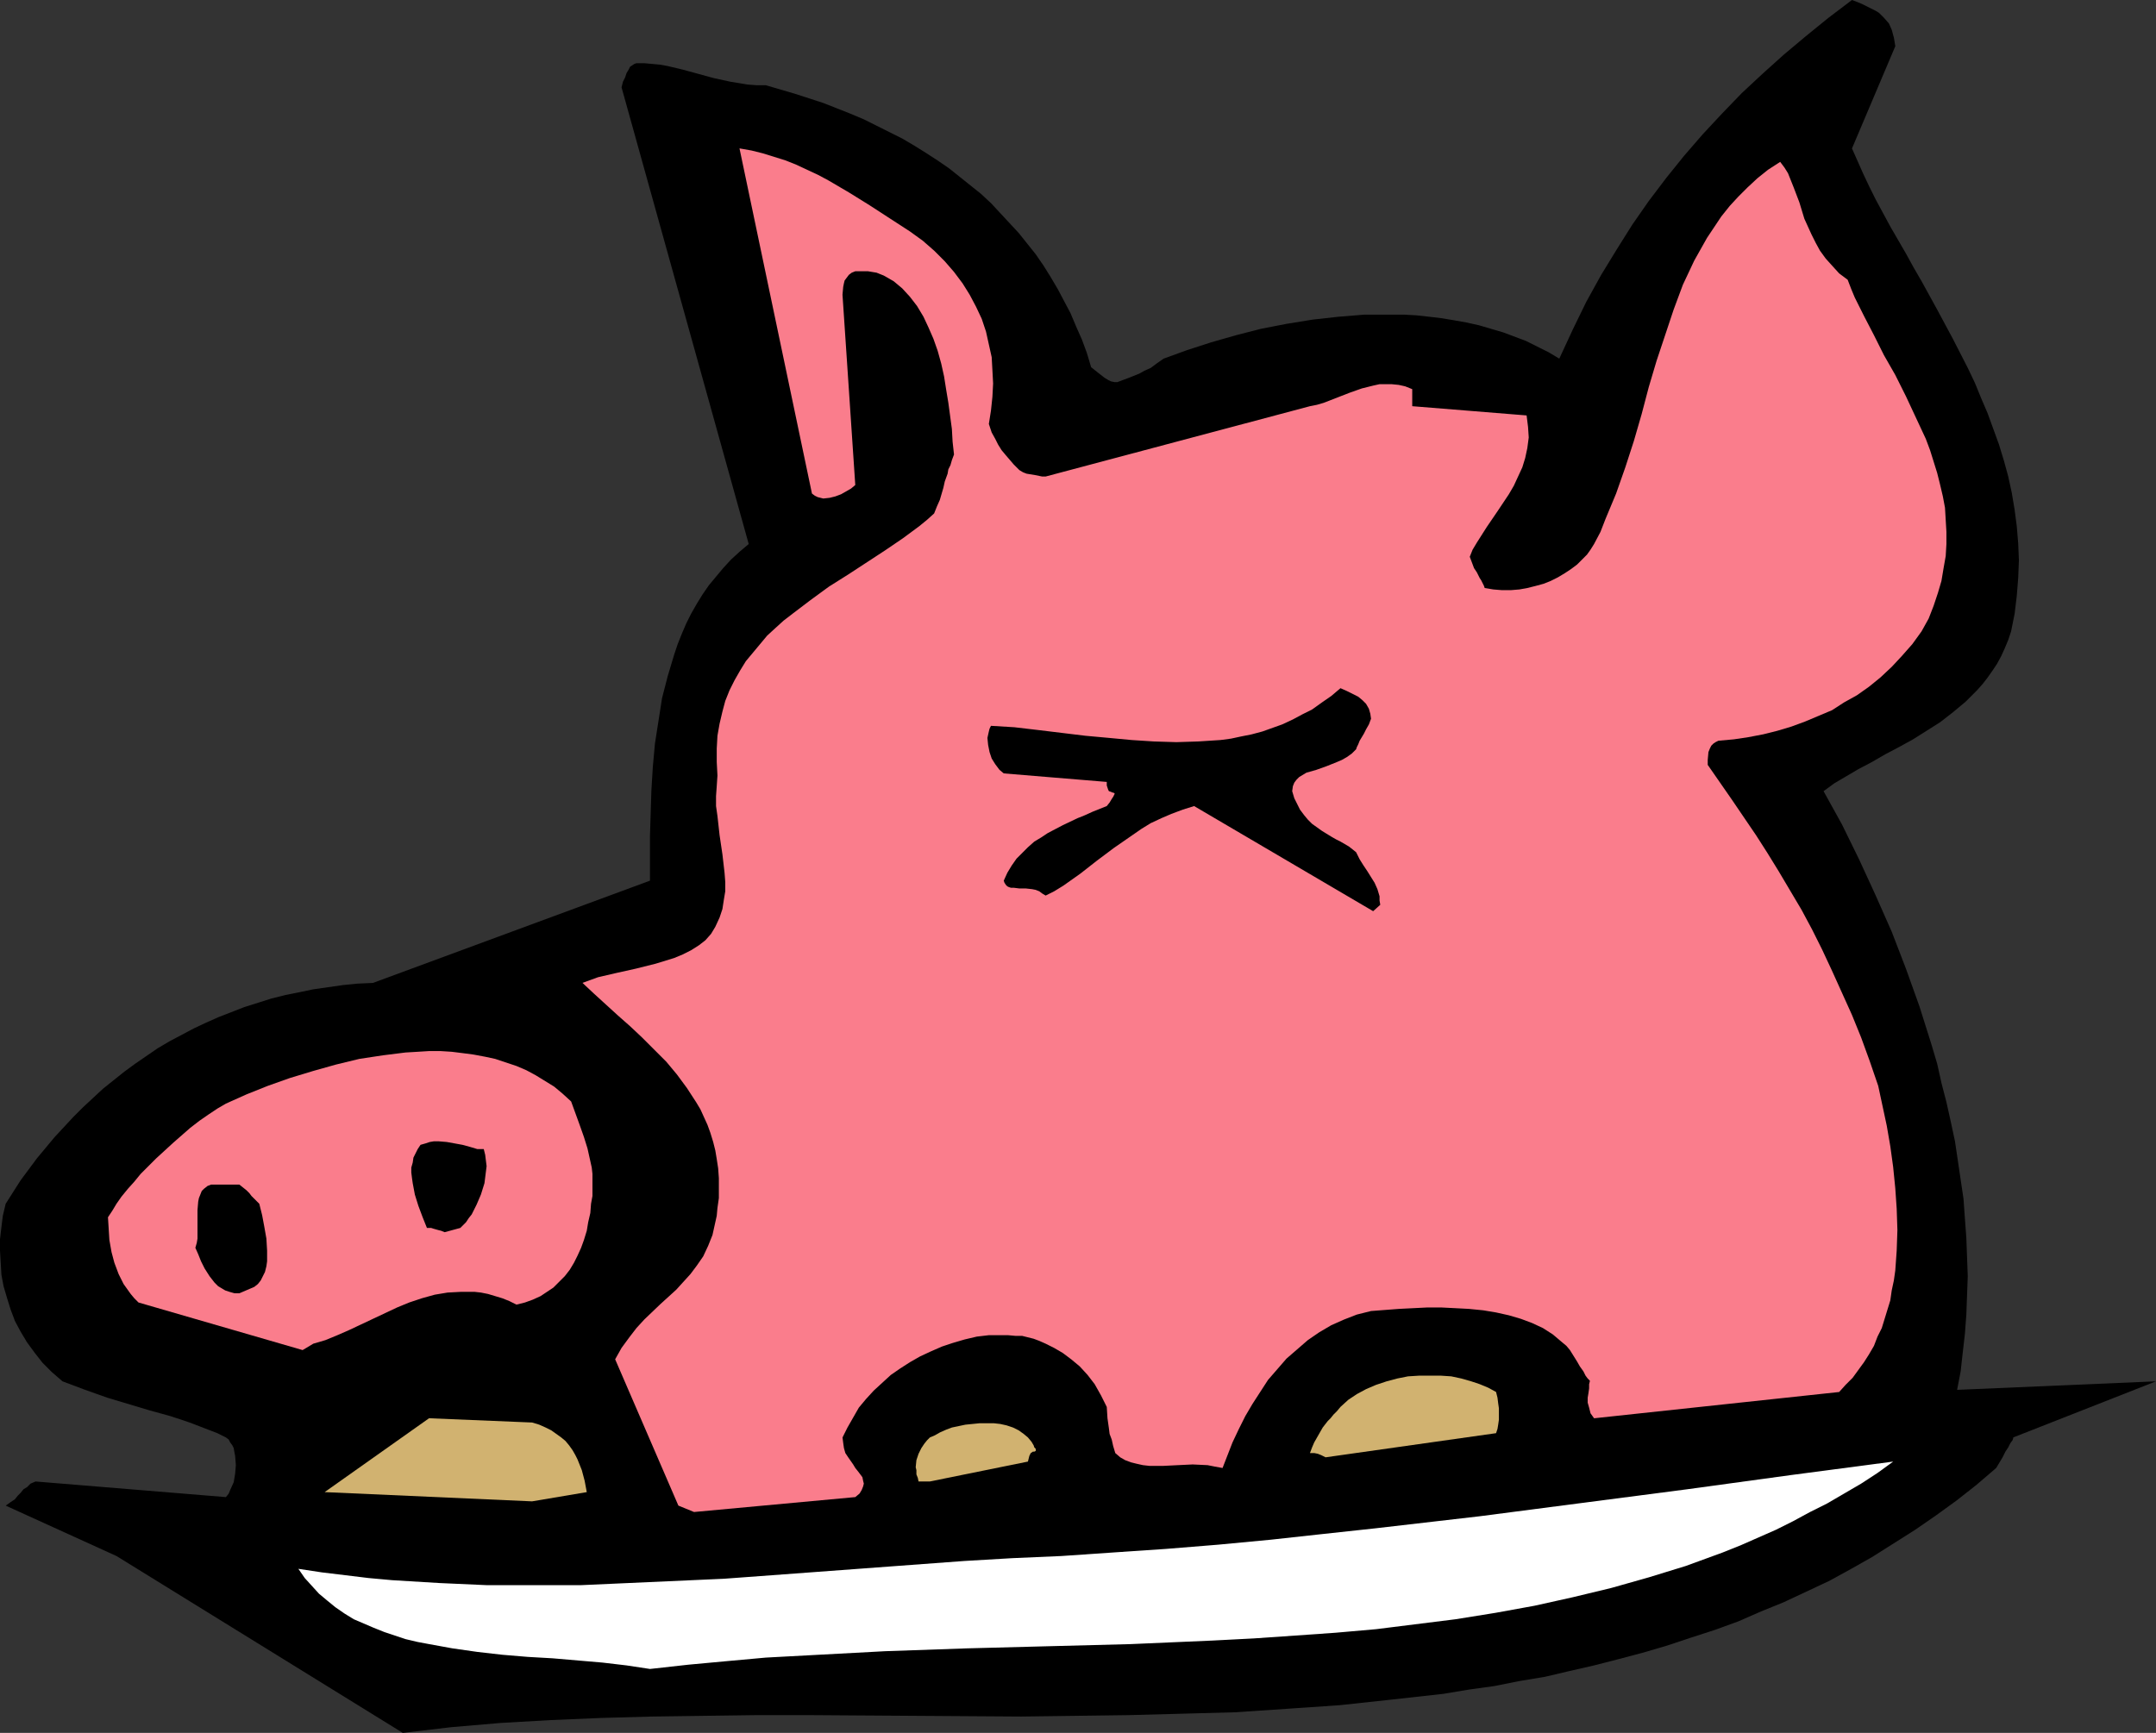 <?xml version="1.0" encoding="UTF-8" standalone="no"?>
<svg
   version="1.0"
   width="129.766mm"
   height="104.324mm"
   id="svg10"
   sodipodi:docname="Pork Head 1.wmf"
   xmlns:inkscape="http://www.inkscape.org/namespaces/inkscape"
   xmlns:sodipodi="http://sodipodi.sourceforge.net/DTD/sodipodi-0.dtd"
   xmlns="http://www.w3.org/2000/svg"
   xmlns:svg="http://www.w3.org/2000/svg">
  <rect width="100%" height="100%" fill="#333333" stroke="none"/>
  <sodipodi:namedview
     id="namedview10"
     pagecolor="#ffffff"
     bordercolor="#000000"
     borderopacity="0.25"
     inkscape:showpageshadow="2"
     inkscape:pageopacity="0.0"
     inkscape:pagecheckerboard="0"
     inkscape:deskcolor="#d1d1d1"
     inkscape:document-units="mm" />
  <defs
     id="defs1">
    <pattern
       id="WMFhbasepattern"
       patternUnits="userSpaceOnUse"
       width="6"
       height="6"
       x="0"
       y="0" />
  </defs>
  <path
     style="fill:#000000;fill-opacity:1;fill-rule:evenodd;stroke:none"
     d="m 91.627,394.297 10.989,-1.293 11.312,-0.97 11.312,-0.646 11.474,-0.485 11.635,-0.323 11.797,-0.162 11.958,-0.162 h 11.958 l 24.078,0.162 24.24,0.162 12.282,-0.162 12.12,-0.162 12.12,-0.323 11.958,-0.323 12.12,-0.808 11.797,-0.808 11.958,-1.293 11.635,-1.293 5.818,-0.97 5.818,-0.808 5.656,-1.131 5.818,-0.97 5.494,-1.293 5.656,-1.293 5.656,-1.454 5.494,-1.454 5.494,-1.616 5.333,-1.778 5.494,-1.778 5.333,-1.939 5.171,-2.262 5.171,-2.101 5.171,-2.424 5.171,-2.424 5.01,-2.747 4.848,-2.747 4.848,-3.07 4.848,-3.07 4.686,-3.232 4.686,-3.394 4.525,-3.555 4.525,-3.878 1.454,-2.424 0.646,-1.293 0.646,-0.97 0.485,-0.97 0.485,-0.646 0.162,-0.485 v 0 -0.162 l 32.482,-12.766 -45.248,1.939 0.808,-4.202 0.485,-4.363 0.485,-4.202 0.323,-4.363 0.162,-4.363 0.162,-4.363 -0.162,-4.363 -0.162,-4.363 -0.323,-4.363 -0.323,-4.525 -0.646,-4.363 -0.646,-4.363 -0.646,-4.363 -0.97,-4.525 -0.97,-4.363 -1.131,-4.363 -0.97,-4.363 -1.293,-4.363 -2.747,-8.726 -3.07,-8.565 -3.232,-8.403 -3.717,-8.403 -3.717,-8.08 -3.878,-7.918 -4.202,-7.595 2.424,-1.778 2.747,-1.616 2.747,-1.616 3.07,-1.616 3.07,-1.778 3.07,-1.616 3.232,-1.778 3.07,-1.939 3.07,-1.939 2.909,-2.262 2.909,-2.424 2.586,-2.586 1.293,-1.454 1.131,-1.454 1.131,-1.616 0.97,-1.454 0.97,-1.778 0.808,-1.778 0.808,-1.939 0.646,-1.939 0.808,-4.04 0.485,-4.04 0.323,-4.04 0.162,-4.04 -0.162,-3.878 -0.323,-3.878 -0.485,-3.717 -0.646,-3.878 -0.808,-3.717 -0.97,-3.555 -1.131,-3.717 -1.293,-3.555 -1.293,-3.555 -1.454,-3.394 -1.454,-3.555 -1.616,-3.394 -3.394,-6.625 -3.555,-6.625 -3.555,-6.464 -1.778,-3.07 -1.778,-3.232 -3.555,-6.141 -3.232,-5.979 -1.454,-2.909 -1.454,-3.07 -1.293,-2.909 -1.293,-2.909 9.858,-23.27 -0.323,-1.939 -0.485,-1.778 -0.646,-1.454 -1.131,-1.293 -0.485,-0.485 -0.646,-0.646 -0.808,-0.485 -0.97,-0.485 -0.97,-0.485 -0.97,-0.485 -1.131,-0.485 L 421.291,0 l -5.333,4.04 -5.171,4.202 -5.01,4.202 -4.848,4.363 -4.686,4.363 -4.525,4.686 -4.363,4.686 -4.202,4.848 -4.04,5.01 -4.04,5.333 -3.717,5.333 -3.555,5.656 -3.555,5.817 -3.394,6.141 -3.07,6.302 -3.07,6.625 -2.424,-1.454 -2.586,-1.293 -2.586,-1.293 -2.586,-0.97 -2.586,-0.97 -2.747,-0.808 -2.747,-0.808 -2.909,-0.646 -2.747,-0.485 -2.909,-0.485 -2.747,-0.323 -2.909,-0.323 -2.909,-0.162 h -3.07 -5.818 l -5.979,0.485 -5.818,0.646 -5.979,0.97 -5.818,1.131 -5.656,1.454 -5.656,1.616 -5.494,1.778 -5.333,1.939 -1.616,1.131 -1.293,0.97 -1.454,0.646 -1.131,0.646 -2.424,0.97 -2.586,0.97 h -0.646 l -0.808,-0.162 -0.646,-0.323 -0.808,-0.485 -1.454,-1.131 -1.616,-1.293 -0.97,-3.232 -1.131,-3.07 -1.293,-2.909 -1.293,-3.07 -1.454,-2.747 -1.454,-2.747 -1.616,-2.747 -1.616,-2.586 -1.778,-2.586 -1.939,-2.424 -1.939,-2.424 -2.101,-2.262 -2.101,-2.262 -2.101,-2.262 -2.262,-2.101 -2.424,-1.939 -2.424,-1.939 -2.424,-1.939 -2.586,-1.778 -2.747,-1.778 -2.586,-1.616 -2.747,-1.616 -5.818,-2.909 -2.909,-1.454 -3.07,-1.293 -6.141,-2.424 -6.464,-2.101 -6.626,-1.939 h -2.101 l -2.101,-0.162 -1.939,-0.323 -1.939,-0.323 -3.717,-0.808 -3.555,-0.97 -3.555,-0.97 -3.394,-0.808 -1.778,-0.323 -1.778,-0.162 -1.778,-0.162 h -1.778 l -0.485,0.162 -0.485,0.323 -0.485,0.323 -0.323,0.646 -0.485,0.808 -0.323,0.97 -0.485,0.97 -0.323,1.293 28.926,103.907 -2.101,1.778 -1.939,1.778 -1.778,1.939 -1.616,1.939 -1.616,1.939 -1.454,2.101 -1.293,2.101 -1.293,2.262 -1.131,2.262 -0.97,2.262 -0.97,2.424 -0.808,2.424 -1.454,4.848 -1.293,5.01 -0.808,5.171 -0.808,5.171 -0.485,5.333 -0.323,5.333 -0.162,5.171 -0.162,5.171 v 5.171 5.01 l -63.024,23.27 -3.555,0.162 -3.232,0.323 -3.394,0.485 -3.394,0.485 -3.07,0.646 -3.232,0.646 -3.232,0.808 -3.07,0.97 -3.07,0.97 -2.909,1.131 -2.909,1.131 -2.909,1.293 -2.747,1.293 -2.747,1.454 -2.747,1.454 -2.747,1.616 -2.586,1.778 -2.586,1.778 -2.424,1.778 -2.424,1.939 -2.424,1.939 -2.262,2.101 -2.262,2.101 -2.262,2.262 -4.202,4.525 -4.04,4.848 -3.717,5.01 -3.394,5.333 -0.646,2.747 -0.323,2.586 L 0,281.987 v 2.586 l 0.162,2.747 0.162,2.747 0.485,2.586 0.808,2.747 0.808,2.586 0.97,2.586 1.293,2.424 1.454,2.424 1.778,2.424 1.778,2.262 2.101,2.101 2.424,2.101 2.586,0.97 2.586,0.97 5.01,1.778 4.848,1.454 4.848,1.454 4.686,1.293 4.363,1.454 4.202,1.616 2.101,0.808 1.939,0.97 0.646,0.485 0.323,0.646 0.485,0.646 0.323,0.646 0.162,0.97 0.162,0.808 0.162,2.101 -0.162,1.939 -0.323,1.939 -0.808,1.778 -0.323,0.808 -0.646,0.808 -43.309,-3.555 -1.131,0.485 -0.808,0.808 -0.808,0.485 -0.646,0.808 -0.646,0.646 -0.646,0.808 -0.97,0.646 -1.131,0.808 25.21,11.473 z"
     id="path1" />
  <path
     style="fill:#ffffff;fill-opacity:1;fill-rule:evenodd;stroke:none"
     d="m 147.864,379.753 8.726,-0.97 8.726,-0.808 8.888,-0.808 9.05,-0.485 9.05,-0.485 9.05,-0.485 18.584,-0.646 18.584,-0.485 18.746,-0.485 18.584,-0.808 9.373,-0.485 9.373,-0.646 9.211,-0.646 9.211,-0.808 9.05,-1.131 9.05,-1.131 9.05,-1.454 8.888,-1.616 8.726,-1.939 8.726,-2.101 8.565,-2.424 4.202,-1.293 4.202,-1.293 8.403,-3.07 4.04,-1.616 4.04,-1.778 4.04,-1.778 3.878,-1.939 3.878,-2.101 3.878,-1.939 3.878,-2.262 3.878,-2.262 3.717,-2.424 3.555,-2.586 -23.27,3.07 -23.594,3.232 -23.594,3.07 -23.594,3.07 -23.755,2.747 -11.958,1.293 -11.797,1.293 -11.958,1.131 -11.958,0.97 -11.958,0.808 -11.797,0.808 -11.15,0.485 -10.989,0.646 -21.816,1.616 -21.816,1.616 -10.989,0.808 -10.827,0.485 -10.827,0.485 -10.827,0.485 h -10.827 -10.666 l -10.827,-0.485 -10.666,-0.646 -5.333,-0.485 -5.333,-0.646 -5.333,-0.646 -5.333,-0.808 1.454,2.101 1.616,1.778 1.616,1.778 1.939,1.616 1.778,1.454 2.101,1.454 2.101,1.293 2.262,0.97 2.262,0.97 2.424,0.97 2.424,0.808 2.424,0.808 2.747,0.646 2.586,0.485 5.333,0.97 5.656,0.808 5.656,0.646 5.818,0.485 5.656,0.323 5.656,0.485 5.656,0.485 5.494,0.646 z"
     id="path2" />
  <path
     style="fill:#d1b270;fill-opacity:1;fill-rule:evenodd;stroke:none"
     d="m 121.038,341.616 12.443,-2.101 -0.485,-2.586 -0.646,-2.424 -0.97,-2.424 -0.485,-0.97 -0.646,-1.131 -0.808,-1.131 -0.808,-0.97 -0.97,-0.808 -1.131,-0.808 -1.131,-0.808 -1.293,-0.646 -1.454,-0.646 -1.616,-0.485 -23.432,-0.97 -23.755,16.806 z"
     id="path3" />
  <path
     style="fill:#fa7d8c;fill-opacity:1;fill-rule:evenodd;stroke:none"
     d="m 157.883,344.04 36.683,-3.394 0.97,-0.808 0.485,-0.808 0.323,-0.808 0.162,-0.646 -0.162,-0.646 -0.162,-0.808 -0.485,-0.646 -0.485,-0.646 -0.646,-0.808 -0.485,-0.808 -1.131,-1.616 -0.646,-0.97 -0.323,-1.131 -0.162,-1.131 -0.162,-1.293 1.131,-2.262 1.293,-2.262 1.293,-2.262 1.616,-1.939 1.778,-1.939 1.939,-1.778 1.939,-1.778 2.101,-1.454 2.262,-1.454 2.262,-1.293 2.424,-1.131 2.586,-1.131 2.424,-0.808 2.747,-0.808 2.747,-0.646 2.747,-0.323 h 2.424 1.939 l 1.778,0.162 h 1.454 l 1.293,0.323 1.293,0.323 1.293,0.485 1.454,0.646 1.939,0.97 1.939,1.131 1.939,1.454 1.939,1.616 1.778,1.939 1.616,2.101 1.454,2.586 1.293,2.586 0.162,2.586 0.323,2.262 0.162,1.293 0.485,1.293 0.323,1.454 0.485,1.616 1.131,0.97 1.131,0.646 1.293,0.485 1.293,0.323 1.454,0.323 1.454,0.162 h 3.232 l 3.232,-0.162 3.394,-0.162 3.394,0.162 1.616,0.323 1.778,0.323 1.131,-2.909 1.131,-2.909 1.454,-3.07 1.454,-2.909 1.616,-2.747 1.778,-2.747 1.778,-2.747 2.101,-2.424 2.101,-2.424 2.424,-2.101 2.424,-2.101 2.586,-1.778 2.747,-1.616 2.909,-1.293 2.909,-1.131 3.232,-0.808 6.302,-0.485 6.464,-0.323 h 3.232 l 3.232,0.162 3.07,0.162 3.232,0.323 2.909,0.485 2.909,0.646 2.747,0.808 2.586,0.97 2.424,1.131 2.262,1.454 2.101,1.778 0.97,0.808 0.808,0.97 1.616,2.586 0.646,1.131 0.808,1.131 0.485,0.97 0.485,0.646 0.323,0.323 0.162,0.162 v 0.162 l -0.162,0.646 v 0.97 l -0.162,1.131 -0.162,0.97 v 1.131 l 0.323,1.131 0.323,1.293 0.808,1.131 55.752,-5.979 1.454,-1.616 1.616,-1.616 1.293,-1.778 1.293,-1.778 1.131,-1.778 1.131,-1.939 0.808,-2.101 0.97,-1.939 0.646,-2.101 1.293,-4.202 0.323,-2.262 0.485,-2.262 0.323,-2.262 0.323,-4.525 0.162,-4.686 -0.162,-4.848 -0.323,-4.686 -0.485,-4.848 -0.646,-4.686 -0.808,-4.686 -0.97,-4.525 -0.97,-4.525 -1.939,-5.656 -1.939,-5.333 -2.101,-5.171 -2.262,-5.01 -2.262,-5.01 -2.262,-4.848 -2.262,-4.525 -2.424,-4.525 -2.586,-4.363 -2.586,-4.363 -2.586,-4.202 -2.586,-4.04 -5.494,-8.08 -5.494,-7.918 v -1.131 l 0.162,-1.778 0.323,-0.808 0.323,-0.646 0.485,-0.485 0.485,-0.323 0.646,-0.323 3.555,-0.323 3.232,-0.485 3.394,-0.646 3.232,-0.808 3.232,-0.97 3.07,-1.131 3.07,-1.293 3.07,-1.293 2.747,-1.778 2.909,-1.616 2.747,-1.939 2.586,-2.101 2.586,-2.424 2.262,-2.424 2.424,-2.747 2.101,-2.909 1.616,-2.909 1.131,-2.909 0.97,-2.909 0.808,-2.747 0.485,-2.909 0.485,-2.747 0.162,-2.747 v -2.747 l -0.162,-2.747 -0.162,-2.747 -0.485,-2.586 -0.646,-2.747 -0.646,-2.586 -0.808,-2.586 -0.808,-2.586 -0.97,-2.586 -2.262,-4.848 -2.262,-4.848 -2.424,-4.848 -2.586,-4.525 -2.262,-4.525 -2.262,-4.363 -2.101,-4.202 -0.808,-1.939 -0.808,-2.101 -1.939,-1.454 -1.616,-1.778 -1.454,-1.616 -1.293,-1.778 -0.97,-1.778 -0.97,-1.939 -0.808,-1.778 -0.808,-1.778 -1.131,-3.717 -1.293,-3.394 -0.646,-1.616 -0.646,-1.616 -0.808,-1.293 -0.97,-1.293 -2.747,1.778 -2.424,1.939 -2.262,2.101 -2.101,2.101 -1.939,2.101 -1.939,2.424 -1.616,2.424 -1.616,2.424 -1.454,2.586 -1.454,2.586 -1.293,2.747 -1.293,2.747 -2.101,5.656 -1.939,5.817 -1.939,5.817 -1.778,5.979 -1.616,6.141 -1.778,6.141 -1.939,5.979 -2.101,5.979 -2.424,5.817 -1.131,2.909 -1.454,2.747 -0.808,1.293 -0.808,1.131 -1.131,1.131 -1.131,1.131 -1.293,0.97 -1.454,0.97 -1.616,0.97 -1.616,0.808 -1.616,0.646 -1.778,0.485 -1.939,0.485 -1.778,0.323 -1.939,0.162 h -2.101 l -1.939,-0.162 -1.939,-0.323 -0.162,-0.485 -0.323,-0.646 -0.323,-0.646 -0.323,-0.485 -0.162,-0.323 -0.485,-0.97 -0.646,-0.97 -0.485,-1.293 -0.485,-1.293 0.646,-1.616 0.97,-1.616 1.131,-1.778 1.131,-1.778 2.424,-3.555 2.586,-3.878 1.131,-1.939 0.97,-2.101 0.97,-2.101 0.646,-2.101 0.485,-2.262 0.323,-2.424 -0.162,-2.424 -0.162,-1.293 -0.162,-1.293 -26.018,-2.101 v -3.878 l -1.616,-0.646 -1.454,-0.323 -1.616,-0.162 h -1.454 -1.293 l -1.454,0.323 -2.586,0.646 -2.747,0.97 -2.909,1.131 -2.909,1.131 -1.616,0.485 -1.616,0.323 -60.115,15.998 h -0.808 l -0.808,-0.162 -0.808,-0.162 -0.97,-0.162 -0.97,-0.162 -0.808,-0.323 -0.808,-0.485 -1.293,-1.293 -0.97,-1.131 -0.97,-1.131 -0.808,-0.97 -0.808,-1.293 -0.646,-1.293 -0.808,-1.454 -0.646,-1.939 0.485,-3.07 0.323,-3.07 0.162,-3.07 -0.162,-3.07 -0.162,-2.909 -0.646,-2.909 -0.646,-2.909 -0.97,-2.909 -1.293,-2.747 -1.454,-2.747 -1.616,-2.586 -1.939,-2.586 -2.101,-2.424 -2.424,-2.424 -2.586,-2.262 -2.909,-2.101 -9.211,-5.979 -4.686,-2.909 -4.686,-2.747 -2.424,-1.293 -2.424,-1.131 -2.424,-1.131 -2.424,-0.97 -2.586,-0.808 -2.586,-0.808 -2.586,-0.646 -2.747,-0.485 16.483,78.536 0.646,0.485 0.646,0.323 0.646,0.162 0.646,0.162 1.454,-0.162 1.293,-0.323 1.293,-0.485 1.131,-0.646 1.131,-0.646 0.97,-0.808 -2.909,-43.308 0.162,-1.778 0.162,-0.808 0.162,-0.646 0.485,-0.646 0.485,-0.646 0.646,-0.485 0.808,-0.323 h 1.293 0.808 0.808 l 1.939,0.323 0.808,0.323 0.808,0.323 1.131,0.646 1.131,0.646 1.939,1.616 1.778,1.939 1.616,2.101 1.454,2.424 1.131,2.424 1.131,2.586 0.97,2.747 0.808,2.909 0.646,2.909 0.485,3.07 0.485,2.909 0.808,5.979 0.162,2.909 0.323,2.909 -0.485,1.293 -0.323,1.131 -0.485,0.97 -0.162,0.97 -0.646,1.778 -0.323,1.454 -0.808,2.747 -0.646,1.454 -0.646,1.616 -1.616,1.454 -1.778,1.454 -3.717,2.747 -4.04,2.747 -4.202,2.747 -4.202,2.747 -4.363,2.747 -4.202,3.07 -4.04,3.07 -2.101,1.616 -1.778,1.616 -1.939,1.778 -1.616,1.939 -1.616,1.939 -1.616,1.939 -1.293,2.101 -1.293,2.262 -1.131,2.262 -0.97,2.424 -0.646,2.424 -0.646,2.747 -0.485,2.747 -0.162,2.909 v 3.07 l 0.162,3.07 -0.162,2.424 -0.162,2.262 v 2.262 l 0.323,2.262 0.485,4.363 0.646,4.363 0.485,4.202 0.162,2.101 v 2.101 l -0.323,1.939 -0.323,2.101 -0.646,1.939 -0.97,2.101 -0.97,1.616 -1.293,1.454 -1.454,1.131 -1.778,1.131 -1.939,0.97 -1.939,0.808 -2.101,0.646 -2.101,0.646 -4.525,1.131 -4.363,0.97 -2.101,0.485 -2.101,0.485 -1.778,0.646 -1.778,0.646 2.586,2.424 5.494,5.01 2.747,2.424 2.747,2.586 2.747,2.747 2.747,2.747 2.424,2.909 2.262,3.07 2.101,3.232 0.97,1.616 0.808,1.778 0.808,1.778 0.646,1.778 0.646,2.101 0.485,1.939 0.323,1.939 0.323,2.101 0.162,2.262 v 2.101 2.424 l -0.323,2.262 -0.162,1.778 -0.323,1.454 -0.323,1.454 -0.323,1.454 -0.97,2.424 -1.131,2.424 -1.454,2.101 -1.454,1.939 -1.616,1.778 -1.616,1.778 -1.778,1.616 -1.778,1.616 -3.717,3.555 -1.778,1.939 -1.616,2.101 -1.778,2.424 -1.454,2.586 14.382,33.289 z"
     id="path4" />
  <path
     style="fill:#d1b270;fill-opacity:1;fill-rule:evenodd;stroke:none"
     d="m 211.534,337.092 22.301,-4.525 0.162,-0.646 0.162,-0.646 0.162,-0.323 0.162,-0.323 0.485,-0.323 h 0.323 l 0.323,-0.162 v -0.162 -0.323 l -0.323,-0.323 -0.162,-0.485 -0.485,-0.808 -0.808,-0.97 -0.97,-0.808 -1.131,-0.808 -1.293,-0.646 -1.454,-0.485 -1.454,-0.323 -1.454,-0.162 h -1.616 -1.616 l -1.616,0.162 -1.616,0.162 -3.07,0.646 -1.293,0.485 -1.454,0.646 -1.131,0.646 -1.131,0.485 -0.646,0.646 -0.646,0.808 -0.646,0.97 -0.646,1.293 -0.485,1.454 -0.162,1.616 0.162,0.646 v 0.97 l 0.323,0.808 0.162,0.808 z"
     id="path5" />
  <path
     style="fill:#d1b270;fill-opacity:1;fill-rule:evenodd;stroke:none"
     d="m 301.545,331.597 38.784,-5.494 0.323,-0.97 0.162,-0.97 0.162,-1.131 v -1.293 -1.293 l -0.162,-1.131 -0.162,-1.293 -0.323,-1.293 -1.778,-0.97 -1.939,-0.808 -1.939,-0.646 -2.262,-0.646 -2.262,-0.485 -2.424,-0.162 h -2.424 -2.424 l -2.586,0.162 -2.424,0.485 -2.424,0.646 -2.424,0.808 -2.262,0.97 -2.101,1.131 -1.939,1.293 -1.778,1.616 -0.808,0.97 -0.808,0.808 -0.646,0.808 -0.646,0.646 -1.131,1.454 -0.646,1.131 -0.646,1.131 -0.646,1.131 -0.485,1.131 -0.485,1.293 h 0.97 l 0.808,0.162 0.808,0.323 0.323,0.162 z"
     id="path6" />
  <path
     style="fill:#fa7d8c;fill-opacity:1;fill-rule:evenodd;stroke:none"
     d="m 71.266,305.742 2.747,-0.808 2.747,-1.131 2.586,-1.131 2.747,-1.293 2.747,-1.293 5.494,-2.586 2.747,-1.131 2.909,-0.97 2.909,-0.808 2.909,-0.485 3.07,-0.162 h 1.454 1.616 l 1.454,0.162 1.616,0.323 1.616,0.485 1.616,0.485 1.616,0.646 1.616,0.808 1.939,-0.485 1.778,-0.646 1.778,-0.808 1.454,-0.97 1.454,-0.97 1.293,-1.293 1.293,-1.293 1.131,-1.454 0.97,-1.616 0.808,-1.616 0.808,-1.778 0.646,-1.778 0.646,-2.101 0.323,-1.939 0.485,-2.101 0.162,-2.101 0.323,-1.778 v -1.778 -1.616 -1.616 l -0.162,-1.454 -0.323,-1.454 -0.646,-2.909 -0.808,-2.586 -0.97,-2.747 -1.939,-5.333 -1.939,-1.778 -1.939,-1.616 -2.101,-1.293 -2.101,-1.293 -2.101,-1.131 -2.262,-0.97 -2.424,-0.808 -2.424,-0.808 -2.262,-0.485 -2.586,-0.485 -2.424,-0.323 -2.586,-0.323 -2.586,-0.162 h -2.586 l -2.586,0.162 -2.747,0.162 -5.171,0.646 -5.333,0.808 -5.333,1.293 -5.171,1.454 -5.333,1.616 -5.01,1.778 -4.848,1.939 -4.686,2.101 -1.939,1.131 -1.939,1.293 -2.101,1.454 -2.101,1.616 -3.878,3.394 -3.878,3.555 -3.555,3.555 -1.454,1.778 -1.454,1.616 -1.454,1.778 -1.131,1.616 -0.97,1.616 -0.97,1.454 0.162,2.586 0.162,2.586 0.485,2.747 0.646,2.424 0.97,2.586 1.131,2.262 0.808,1.131 0.808,1.131 0.808,0.97 0.97,0.97 37.33,10.827 z"
     id="path7" />
  <path
     style="fill:#000000;fill-opacity:1;fill-rule:evenodd;stroke:none"
     d="m 54.459,294.268 3.394,-1.454 0.808,-0.646 0.646,-0.808 0.485,-0.97 0.485,-0.97 0.323,-1.293 0.162,-1.131 v -1.131 -1.293 l -0.162,-2.747 -0.485,-2.747 -0.485,-2.586 -0.646,-2.586 -0.808,-0.808 -0.97,-0.97 -0.485,-0.646 -0.646,-0.646 -0.808,-0.646 -0.808,-0.646 h -6.464 l -0.808,0.323 -0.808,0.646 -0.485,0.485 -0.323,0.808 -0.323,0.808 -0.162,0.808 -0.162,1.939 v 2.101 2.101 2.262 l -0.162,0.97 -0.323,1.131 0.646,1.454 0.646,1.616 0.808,1.616 1.131,1.778 1.131,1.454 0.808,0.808 0.808,0.485 0.808,0.485 0.97,0.323 1.131,0.323 z"
     id="path8" />
  <path
     style="fill:#000000;fill-opacity:1;fill-rule:evenodd;stroke:none"
     d="m 101.161,280.371 3.555,-0.97 0.646,-0.646 0.646,-0.646 0.646,-0.97 0.646,-0.808 1.131,-2.262 0.97,-2.262 0.808,-2.586 0.162,-1.293 0.162,-1.293 0.162,-1.293 -0.162,-1.293 -0.162,-1.293 -0.323,-1.293 h -1.454 l -1.616,-0.485 -1.778,-0.485 -1.778,-0.323 -1.778,-0.323 -1.939,-0.162 h -0.97 l -0.97,0.162 -0.97,0.323 -1.131,0.323 -0.646,0.97 -0.485,0.97 -0.485,0.97 -0.162,1.131 -0.323,1.131 v 1.131 l 0.162,1.293 0.162,1.131 0.485,2.586 0.808,2.586 0.97,2.586 0.97,2.424 h 0.646 0.323 l 0.485,0.162 1.131,0.323 0.646,0.162 z"
     id="path9" />
  <path
     style="fill:#000000;fill-opacity:1;fill-rule:evenodd;stroke:none"
     d="m 313.988,205.875 -0.162,-0.97 v -0.97 l -0.485,-1.616 -0.646,-1.454 -0.808,-1.293 -0.808,-1.293 -0.97,-1.454 -0.808,-1.293 -0.808,-1.616 -0.808,-0.646 -0.808,-0.646 -1.939,-1.131 -0.97,-0.485 -1.131,-0.646 -2.101,-1.293 -1.131,-0.808 -1.131,-0.808 -0.97,-0.97 -0.808,-0.97 -0.97,-1.293 -0.646,-1.293 -0.646,-1.293 -0.485,-1.616 0.162,-1.131 0.323,-0.808 0.485,-0.646 0.646,-0.646 0.808,-0.485 0.808,-0.485 2.262,-0.646 2.262,-0.808 2.424,-0.97 1.131,-0.485 1.131,-0.646 1.131,-0.808 0.97,-0.97 0.162,-0.485 0.323,-0.646 0.323,-0.808 0.485,-0.808 0.485,-0.808 0.485,-0.97 0.646,-1.131 0.485,-1.293 -0.162,-1.131 -0.323,-1.131 -0.646,-1.131 -0.808,-0.808 -0.97,-0.808 -1.293,-0.646 -1.293,-0.646 -1.454,-0.646 -2.101,1.778 -2.101,1.454 -2.262,1.616 -2.262,1.131 -2.101,1.131 -2.424,1.131 -2.262,0.808 -2.262,0.808 -2.424,0.646 -2.424,0.485 -2.262,0.485 -2.424,0.323 -5.01,0.323 -5.01,0.162 -5.171,-0.162 -5.01,-0.323 -5.171,-0.485 -5.333,-0.485 -10.666,-1.293 -5.494,-0.646 -5.333,-0.323 -0.323,0.646 -0.162,0.646 -0.323,1.454 0.162,1.616 0.323,1.616 0.485,1.454 0.808,1.293 0.97,1.293 0.97,0.808 23.432,1.939 v 0.808 l 0.162,0.485 0.162,0.485 0.162,0.323 0.485,0.162 0.323,0.162 h 0.162 l 0.323,0.162 v 0.162 l -0.162,0.323 -0.162,0.323 -0.323,0.485 -0.485,0.808 -0.646,0.808 -3.232,1.293 -1.778,0.808 -1.616,0.646 -3.394,1.616 -3.394,1.778 -1.454,0.97 -1.616,0.97 -1.454,1.293 -1.293,1.293 -1.293,1.293 -1.131,1.616 -0.97,1.616 -0.808,1.778 0.162,0.485 0.323,0.485 0.323,0.323 0.323,0.162 0.485,0.162 h 0.646 l 1.293,0.162 h 1.454 l 1.454,0.162 0.808,0.162 0.808,0.323 0.646,0.485 0.808,0.485 1.939,-0.97 2.101,-1.293 3.878,-2.747 3.717,-2.909 1.939,-1.454 1.939,-1.454 4.202,-2.909 2.101,-1.454 2.101,-1.293 2.424,-1.131 2.262,-0.97 2.586,-0.97 2.586,-0.808 40.723,23.916 z"
     id="path10" />
</svg>
